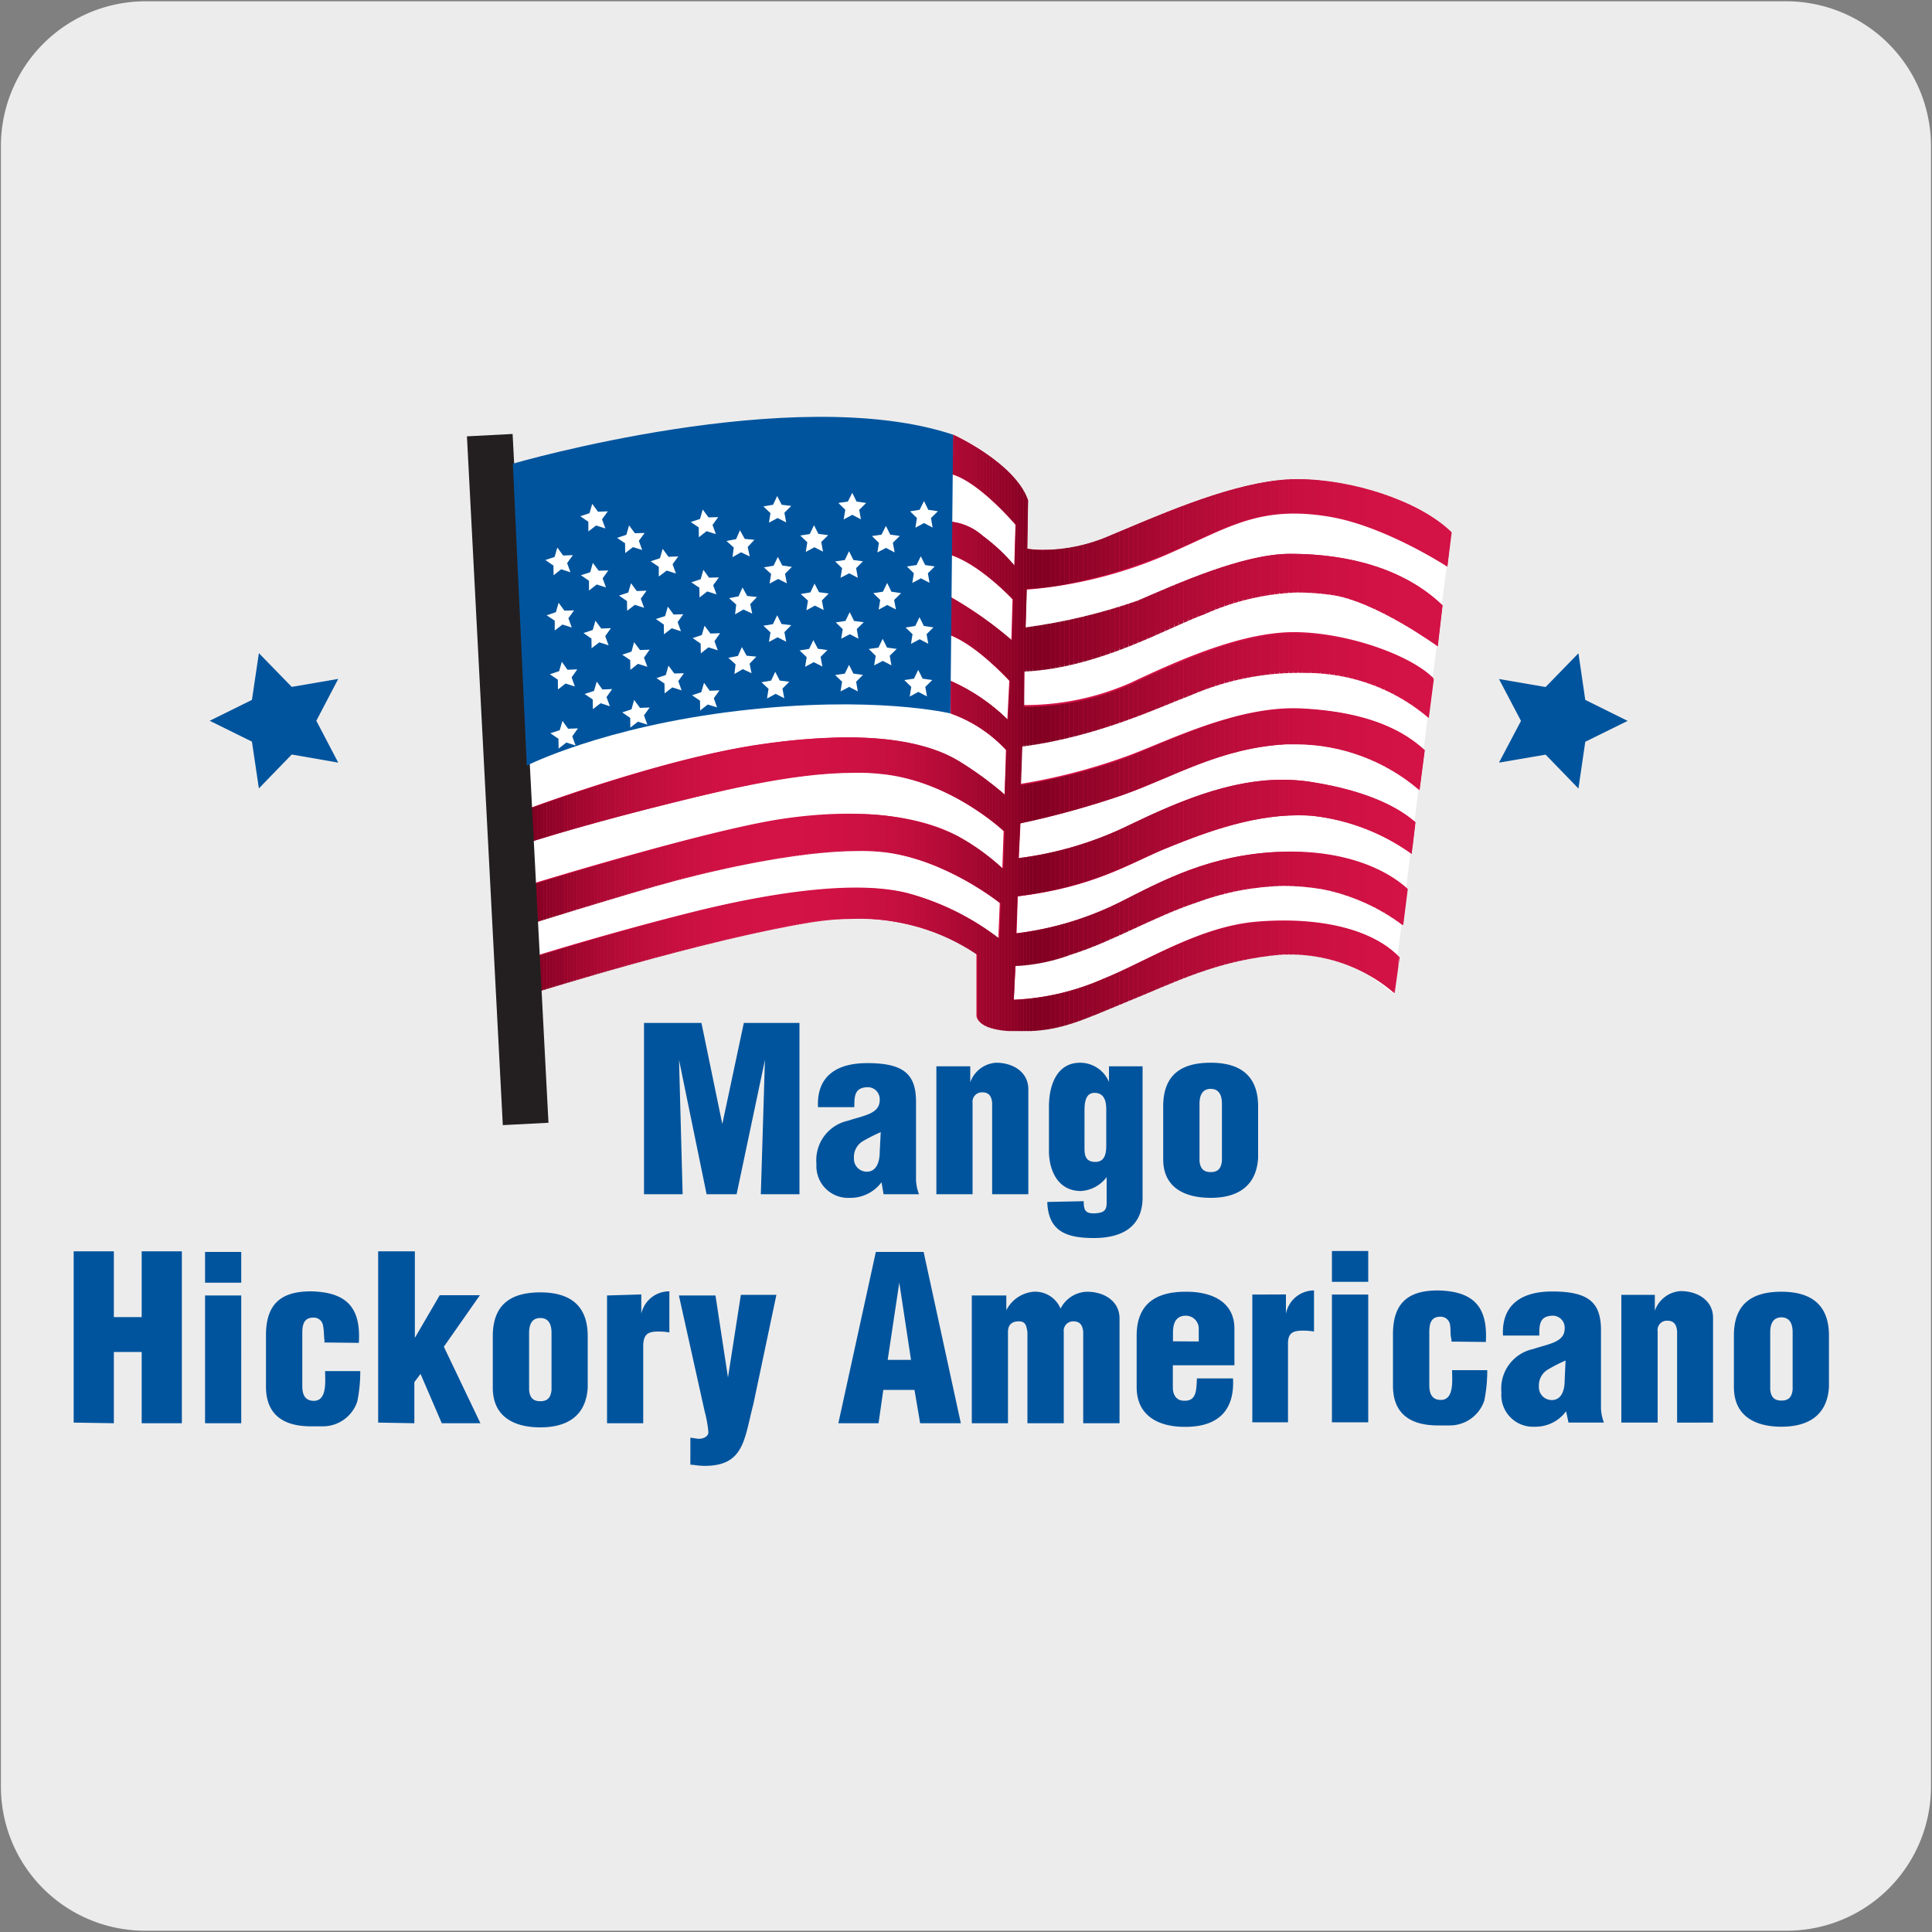 <svg xmlns="http://www.w3.org/2000/svg" xmlns:xlink="http://www.w3.org/1999/xlink" viewBox="0 0 150 150"><rect x="0" y="0" width="150" height="150" fill="#808080" stroke="none"/><defs><style>.cls-1{fill:none;}.cls-2{fill:#edecec;}.cls-3{fill:#00549d;}.cls-4{fill:#fff;}.cls-5{fill:#d31245;}.cls-6{clip-path:url(#clip-path);}.cls-7{clip-path:url(#clip-path-2);}.cls-8{fill:#800021;}.cls-9{fill:#820022;}.cls-10{fill:#840123;}.cls-11{fill:#860124;}.cls-12{fill:#880225;}.cls-13{fill:#8a0226;}.cls-14{fill:#8c0326;}.cls-15{fill:#8e0327;}.cls-16{fill:#900428;}.cls-17{fill:#920429;}.cls-18{fill:#94042a;}.cls-19{fill:#96052b;}.cls-20{fill:#98052b;}.cls-21{fill:#9a062c;}.cls-22{fill:#9b062d;}.cls-23{fill:#9d062e;}.cls-24{fill:#9f072e;}.cls-25{fill:#a1072f;}.cls-26{fill:#a20730;}.cls-27{fill:#a40831;}.cls-28{fill:#a50831;}.cls-29{fill:#a70832;}.cls-30{fill:#a90933;}.cls-31{fill:#aa0933;}.cls-32{fill:#ac0934;}.cls-33{fill:#ad0a35;}.cls-34{fill:#ae0a35;}.cls-35{fill:#b00a36;}.cls-36{fill:#b10b36;}.cls-37{fill:#b20b37;}.cls-38{fill:#b40b37;}.cls-39{fill:#b50c38;}.cls-40{fill:#b60c39;}.cls-41{fill:#b80c39;}.cls-42{fill:#b90c3a;}.cls-43{fill:#ba0d3a;}.cls-44{fill:#bb0d3b;}.cls-45{fill:#bc0d3b;}.cls-46{fill:#bd0d3c;}.cls-47{fill:#be0d3c;}.cls-48{fill:#bf0e3c;}.cls-49{fill:#c00e3d;}.cls-50{fill:#c10e3d;}.cls-51{fill:#c20e3e;}.cls-52{fill:#c30f3e;}.cls-53{fill:#c40f3e;}.cls-54{fill:#c50f3f;}.cls-55{fill:#c60f3f;}.cls-56{fill:#c60f40;}.cls-57{fill:#c70f40;}.cls-58{fill:#c81040;}.cls-59{fill:#c91041;}.cls-60{fill:#ca1041;}.cls-61{fill:#cb1041;}.cls-62{fill:#cb1042;}.cls-63{fill:#cc1042;}.cls-64{fill:#cd1142;}.cls-65{fill:#ce1143;}.cls-66{fill:#cf1143;}.cls-67{fill:#d01144;}.cls-68{fill:#d11144;}.cls-69{fill:#d11244;}.cls-70{fill:#d21244;}.cls-71{fill:#d21245;}.cls-72{fill:#cc1142;}.cls-73{fill:#bd0d3b;}.cls-74{fill:#bb0d3a;}.cls-75{fill:#ba0c3a;}.cls-76{fill:#b70c39;}.cls-77{fill:#b60c38;}.cls-78{fill:#b50b38;}.cls-79{fill:#b30b37;}.cls-80{fill:#af0a36;}.cls-81{fill:#ac0a34;}.cls-82{fill:#ab0934;}.cls-83{fill:#a80932;}.cls-84{fill:#a60832;}.cls-85{fill:#a30830;}.cls-86{fill:#a0072f;}.cls-87{fill:#9e062e;}.cls-88{fill:#9c062d;}.cls-89{fill:#99052c;}.cls-90{fill:#97052b;}.cls-91{fill:#95042a;}.cls-92{fill:#930429;}.cls-93{fill:#910428;}.cls-94{fill:#8f0327;}.cls-95{fill:#8d0327;}.cls-96{fill:#8b0226;}.cls-97{fill:#890225;}.cls-98{fill:#870124;}.cls-99{fill:#830122;}.cls-100{fill:#850123;}.cls-101{fill:#8a0225;}.cls-102{fill:#900328;}.cls-103{fill:#910429;}.cls-104{fill:#96052a;}.cls-105{fill:#9e072e;}.cls-106{fill:#ad0a34;}.cls-107{fill:#af0a35;}.cls-108{fill:#be0e3c;}.cls-109{fill:#c91040;}.cls-110{fill:#231f20;}</style><clipPath id="clip-path"><path class="cls-1" d="M74,35.16l-.07,1.66c2.15.63,4.93,3.92,4.93,3.92l-.09,3.17a14.49,14.49,0,0,0-2.44-2.29,4.6,4.6,0,0,0-2.69-1.14h-.09V43c2.4.63,5.11,3.55,5.11,3.55l-.09,3.16a29.84,29.84,0,0,0-4.89-3.43v3c2.15.75,4.73,3.6,4.73,3.6l-.15,3a14.93,14.93,0,0,0-4.41-3v2.53a10.8,10.8,0,0,1,4.3,2.84L78,61.69a26.6,26.6,0,0,0-3.61-2.64c-1.93-1.15-4.75-1.8-8.57-1.8a48,48,0,0,0-6.72.54c-7.56,1.09-17.88,5-18.07,5v.1l.07,2.51s3.22-1.06,9.15-2.58C55.52,61.51,61.34,60,66.37,60c.67,0,1.34,0,2,.09,5.43.5,9.63,4.47,9.63,4.47l-.1,2.91a17.39,17.39,0,0,0-3.59-2.58,18.28,18.28,0,0,0-8.36-1.67,35.83,35.83,0,0,0-5.16.4c-5.94.89-19.44,5.05-19.44,5.05l.36,2.91s4.81-1.51,9.23-2.78c3.92-1.12,10.81-2.73,15.76-2.73a17,17,0,0,1,1.8.08c4.93.51,9.2,4,9.2,4l-.1,2.73a20.19,20.19,0,0,0-7.2-3.54,16.89,16.89,0,0,0-3.87-.39,56.41,56.41,0,0,0-12.88,1.95c-6.55,1.64-12,3.36-12,3.36l0,2.78s13-4.08,21.35-5.43a20.78,20.78,0,0,1,3.32-.27,16.21,16.21,0,0,1,9.57,2.8v4.8h0c0,.06,0,1,2.65,1.13l.82,0c3,0,4.64-.86,8.09-2.27,3.71-1.5,7.14-3.31,12.19-3.69l.8,0a12.49,12.49,0,0,1,7.84,3l.39-2.78c-1.92-2-5.27-2.81-8.91-2.81-.71,0-1.42,0-2.15.09C93.11,71.94,89,74.67,85.65,76a19.68,19.68,0,0,1-6.87,1.63h-.07L78.84,75H79a14.42,14.42,0,0,0,4.18-.89c3.2-1,6.38-2.93,9.79-4.06a20.7,20.7,0,0,1,6.74-1.27,18.26,18.26,0,0,1,3,.27,15.38,15.38,0,0,1,6.19,2.78l.35-2.79c-1.56-1.44-4.58-2.9-9.1-2.9h-.73c-5.4.19-9.13,2.21-12.25,3.79a24.8,24.8,0,0,1-8.28,2.54L79,69.59c5.94-.76,8.7-2.57,11.48-3.71,2.52-1,6.39-2.58,10.29-2.58.41,0,.81,0,1.21.05a16.29,16.29,0,0,1,7.63,2.94l.29-2.45c-1-.88-3.24-2.38-8.17-3.14a14.37,14.37,0,0,0-2.16-.16c-4.17,0-8.22,1.73-12,3.57a27.26,27.26,0,0,1-8.49,2.52l.13-2.7a68.15,68.15,0,0,0,8-2.22c3.92-1.39,7.54-3.64,12.63-3.92l.8,0a14.76,14.76,0,0,1,9.56,3.56l.4-3.08c-1.51-1.39-4.16-3-9.62-3.24h-.6c-4.83,0-10,2.68-12.92,3.8a45.58,45.58,0,0,1-8.19,2.13l.1-3c5.94-.76,10.87-3.16,13.14-4a21.11,21.11,0,0,1,8.34-1.72c.59,0,1.23,0,1.9.07a14.62,14.62,0,0,1,8.18,3.44l.39-3c-1.77-1.76-6.55-3.43-10.59-3.55h-.35c-4,0-8.61,2.08-12.54,3.92a20.48,20.48,0,0,1-8.13,1.76h-.19l0-2.74c5.82-.26,11.18-3.44,14-4.45A19.27,19.27,0,0,1,100.72,46a19.48,19.48,0,0,1,2.63.19c3.39.45,8.28,4,8.28,4L112,47c-3-2.9-7.39-4-11.81-4h-.06c-3.66,0-8.92,2.39-11.8,3.63a44.07,44.07,0,0,1-8.7,2.08l.09-3c2.4,0,7.22-1.1,11.51-3,3.47-1.53,5.72-2.89,9.26-2.89a16.31,16.31,0,0,1,2.74.24c4.35.73,9.15,3.88,9.15,3.88l.33-2.61c-2.53-2.48-7.79-4.13-11.94-4.13a13.31,13.31,0,0,0-1.58.09c-4.3.5-9.35,2.77-13,4.29A13.48,13.48,0,0,1,81,42.7a7.13,7.13,0,0,1-1.24-.09l.06-3.77c-1-2.91-5.81-5.09-5.81-5.09Z"/></clipPath><clipPath id="clip-path-2"><rect class="cls-1" x="41.06" y="33.75" width="71.64" height="46.3"/></clipPath></defs><title>16653-02 </title><g id="Capa_2" data-name="Capa 2"><path class="cls-2" d="M11.32.1H138.64a11.25,11.25,0,0,1,11.28,11.21v127.4a11.19,11.19,0,0,1-11.2,11.19H11.27A11.19,11.19,0,0,1,.07,138.71h0V11.34A11.24,11.24,0,0,1,11.32.1Z"/></g><g id="Capa_3" data-name="Capa 3"><polygon class="cls-3" points="16.28 55.96 19.56 54.34 20.1 50.71 22.65 53.33 26.26 52.71 24.56 55.96 26.26 59.21 22.65 58.58 20.1 61.21 19.56 57.58 16.28 55.96"/><polygon class="cls-3" points="126.37 55.97 123.08 57.59 122.55 61.22 120 58.59 116.38 59.21 118.09 55.97 116.38 52.72 120 53.34 122.55 50.72 123.08 54.34 126.37 55.97"/><path class="cls-4" d="M73.52,34.88s5.56,3.3,5.87,4.33a17.67,17.67,0,0,1,0,4.12,19.1,19.1,0,0,0,8.25-1c3.81-1.54,11.54-4.33,14-4s11,3.09,11,3.09l-4.5,35.69s-5-4-7.06-4.25S86.2,76.93,83.52,77.75s-5.26,1.34-5.77.42-.52-4.54-.52-4.54-5.36-3.4-9.89-3.5-14.64,2-16.59,2.68-9.07,2.88-9.07,2.88l-1.14-17s9-4.12,18.24-4.64,14.43.62,14.43.62Z"/><path class="cls-5" d="M74,33.75s4.8,2.19,5.81,5.09l-.06,3.77a12.08,12.08,0,0,0,6.38-1c3.66-1.52,8.71-3.79,13-4.3s10.65,1.24,13.52,4L112.37,44s-4.81-3.15-9.15-3.88c-5.28-.88-7.71.76-12,2.66a34.34,34.34,0,0,1-11.51,3l-.09,3a43.91,43.91,0,0,0,8.7-2.08C91.21,45.43,96.51,43,100.18,43c4.42,0,8.78,1.1,11.81,4l-.37,3.12s-4.88-3.54-8.27-4c-4.51-.6-7.07.38-9.86,1.39S85.35,51.75,79.54,52l-.05,2.74A20.37,20.37,0,0,0,87.81,53c4-1.89,8.84-4,12.89-3.92s8.82,1.79,10.59,3.57l-.38,3a14.67,14.67,0,0,0-8.19-3.44,21.09,21.09,0,0,0-10.24,1.65c-2.27.88-7.2,3.28-13.14,4l-.11,3a45.58,45.58,0,0,0,8.2-2.13C90.5,57.63,96,54.77,101,55c5.46.27,8.1,1.85,9.62,3.24l-.4,3.08a14.8,14.8,0,0,0-10.36-3.54c-5.09.28-8.72,2.53-12.63,3.92a68.15,68.15,0,0,1-8,2.22l-.13,2.7a27.26,27.26,0,0,0,8.49-2.52C92,62,96.78,59.94,101.71,60.7s7.15,2.26,8.17,3.14l-.29,2.45A16.29,16.29,0,0,0,102,63.35c-4.29-.38-8.72,1.39-11.49,2.53s-5.55,3-11.49,3.71l-.09,2.87a24.82,24.82,0,0,0,8.29-2.54c3.12-1.58,6.85-3.6,12.25-3.79,4.93-.17,8.18,1.37,9.83,2.89l-.35,2.79A15.29,15.29,0,0,0,102.72,69a18.74,18.74,0,0,0-9.79,1c-3.41,1.14-6.59,3-9.79,4.07a12.69,12.69,0,0,1-4.3.88l-.13,2.66A18.88,18.88,0,0,0,85.65,76c3.32-1.34,7.46-4.06,11.88-4.44s8.76.37,11.06,2.72l-.39,2.78a12.35,12.35,0,0,0-8.64-3c-5.06.38-8.48,2.18-12.19,3.7S82,80.19,78.46,80c-2.7-.13-2.65-1.14-2.65-1.14v-4.8S71,70.26,62.92,71.56C54.59,72.91,41.57,77,41.57,77l0-2.78s5.47-1.72,12-3.36c6.32-1.58,12.7-2.52,16.74-1.56a20.08,20.08,0,0,1,7.2,3.54l.11-2.73s-4.28-3.46-9.2-4-13.14,1.39-17.56,2.65-9.23,2.78-9.23,2.78l-.36-2.91s13.5-4.16,19.44-5.05,10.66-.24,13.52,1.27a17.39,17.39,0,0,1,3.59,2.58l.1-2.9s-4.2-4-9.63-4.48-12.13,1.26-18.07,2.78-9.15,2.57-9.15,2.57l-.07-2.61s10.44-3.92,18.07-5c7.41-1.07,12.36-.48,15.28,1.27A25.12,25.12,0,0,1,78,61.69l.1-3.46a10.8,10.8,0,0,0-4.3-2.84V52.86a14.93,14.93,0,0,1,4.41,3l.15-3s-2.58-2.85-4.73-3.6v-3a29.84,29.84,0,0,1,4.89,3.43l.09-3.16S75.93,43.64,73.53,43V40.48a4.33,4.33,0,0,1,2.78,1.14,14,14,0,0,1,2.44,2.29l.09-3.17s-2.78-3.29-4.93-3.92Z"/><g class="cls-6"><g class="cls-7"><rect class="cls-8" x="41.06" y="33.75" width="0.23" height="46.3"/><rect class="cls-9" x="41.29" y="33.75" width="0.23" height="46.3"/><rect class="cls-10" x="41.52" y="33.75" width="0.23" height="46.3"/><rect class="cls-11" x="41.76" y="33.75" width="0.23" height="46.3"/><rect class="cls-12" x="41.99" y="33.75" width="0.23" height="46.3"/><rect class="cls-13" x="42.22" y="33.75" width="0.23" height="46.3"/><rect class="cls-14" x="42.46" y="33.75" width="0.23" height="46.3"/><rect class="cls-15" x="42.69" y="33.75" width="0.23" height="46.3"/><rect class="cls-16" x="42.92" y="33.75" width="0.23" height="46.3"/><rect class="cls-17" x="43.16" y="33.75" width="0.23" height="46.3"/><rect class="cls-18" x="43.39" y="33.75" width="0.23" height="46.3"/><rect class="cls-19" x="43.62" y="33.75" width="0.23" height="46.3"/><rect class="cls-20" x="43.85" y="33.75" width="0.23" height="46.3"/><rect class="cls-21" x="44.09" y="33.75" width="0.23" height="46.3"/><rect class="cls-22" x="44.32" y="33.75" width="0.23" height="46.3"/><rect class="cls-23" x="44.55" y="33.75" width="0.23" height="46.3"/><rect class="cls-24" x="44.79" y="33.75" width="0.23" height="46.3"/><rect class="cls-25" x="45.02" y="33.75" width="0.23" height="46.3"/><rect class="cls-26" x="45.25" y="33.75" width="0.23" height="46.3"/><rect class="cls-27" x="45.49" y="33.75" width="0.23" height="46.3"/><rect class="cls-28" x="45.72" y="33.75" width="0.23" height="46.3"/><rect class="cls-29" x="45.95" y="33.75" width="0.23" height="46.3"/><rect class="cls-30" x="46.18" y="33.75" width="0.23" height="46.3"/><rect class="cls-31" x="46.42" y="33.75" width="0.23" height="46.3"/><rect class="cls-32" x="46.65" y="33.75" width="0.23" height="46.3"/><rect class="cls-33" x="46.88" y="33.75" width="0.23" height="46.3"/><rect class="cls-34" x="47.12" y="33.75" width="0.23" height="46.3"/><rect class="cls-35" x="47.35" y="33.75" width="0.23" height="46.3"/><rect class="cls-36" x="47.58" y="33.75" width="0.23" height="46.3"/><rect class="cls-37" x="47.82" y="33.75" width="0.23" height="46.3"/><rect class="cls-38" x="48.05" y="33.75" width="0.23" height="46.3"/><rect class="cls-39" x="48.28" y="33.75" width="0.23" height="46.3"/><rect class="cls-40" x="48.51" y="33.75" width="0.23" height="46.3"/><rect class="cls-41" x="48.75" y="33.75" width="0.23" height="46.3"/><rect class="cls-42" x="48.98" y="33.75" width="0.23" height="46.3"/><rect class="cls-43" x="49.21" y="33.75" width="0.23" height="46.3"/><rect class="cls-44" x="49.45" y="33.75" width="0.23" height="46.3"/><rect class="cls-45" x="49.68" y="33.75" width="0.23" height="46.3"/><rect class="cls-46" x="49.91" y="33.75" width="0.23" height="46.3"/><rect class="cls-47" x="50.15" y="33.75" width="0.23" height="46.3"/><rect class="cls-48" x="50.38" y="33.75" width="0.23" height="46.3"/><rect class="cls-49" x="50.61" y="33.75" width="0.23" height="46.3"/><rect class="cls-50" x="50.85" y="33.75" width="0.23" height="46.3"/><rect class="cls-51" x="51.08" y="33.75" width="0.23" height="46.3"/><rect class="cls-52" x="51.31" y="33.75" width="0.23" height="46.3"/><rect class="cls-53" x="51.54" y="33.75" width="0.23" height="46.3"/><rect class="cls-54" x="51.78" y="33.75" width="0.23" height="46.3"/><rect class="cls-55" x="52.01" y="33.75" width="0.23" height="46.3"/><rect class="cls-56" x="52.24" y="33.75" width="0.23" height="46.3"/><rect class="cls-57" x="52.48" y="33.75" width="0.23" height="46.3"/><rect class="cls-58" x="52.71" y="33.75" width="0.23" height="46.3"/><rect class="cls-59" x="52.94" y="33.75" width="0.23" height="46.3"/><rect class="cls-59" x="53.18" y="33.75" width="0.23" height="46.3"/><rect class="cls-60" x="53.41" y="33.75" width="0.23" height="46.3"/><rect class="cls-61" x="53.64" y="33.75" width="0.23" height="46.3"/><rect class="cls-62" x="53.87" y="33.75" width="0.23" height="46.3"/><rect class="cls-63" x="54.11" y="33.75" width="0.23" height="46.3"/><rect class="cls-64" x="54.34" y="33.75" width="0.23" height="46.3"/><rect class="cls-64" x="54.57" y="33.75" width="0.23" height="46.3"/><rect class="cls-65" x="54.81" y="33.75" width="0.23" height="46.3"/><rect class="cls-65" x="55.04" y="33.75" width="0.23" height="46.3"/><rect class="cls-66" x="55.27" y="33.75" width="0.23" height="46.3"/><rect class="cls-66" x="55.51" y="33.75" width="0.23" height="46.3"/><rect class="cls-66" x="55.74" y="33.75" width="0.23" height="46.3"/><rect class="cls-67" x="55.97" y="33.75" width="0.23" height="46.3"/><rect class="cls-67" x="56.2" y="33.75" width="0.23" height="46.3"/><rect class="cls-68" x="56.44" y="33.75" width="0.23" height="46.3"/><rect class="cls-69" x="56.67" y="33.75" width="0.23" height="46.3"/><rect class="cls-69" x="56.9" y="33.75" width="0.23" height="46.3"/><rect class="cls-69" x="57.14" y="33.75" width="0.23" height="46.3"/><rect class="cls-70" x="57.37" y="33.75" width="0.23" height="46.3"/><rect class="cls-71" x="57.6" y="33.75" width="0.23" height="46.3"/><rect class="cls-71" x="57.84" y="33.75" width="0.23" height="46.3"/><rect class="cls-71" x="58.07" y="33.75" width="0.23" height="46.3"/><rect class="cls-71" x="58.3" y="33.75" width="0.23" height="46.3"/><rect class="cls-5" x="58.53" y="33.75" width="0.23" height="46.3"/><rect class="cls-5" x="58.77" y="33.75" width="0.23" height="46.3"/><rect class="cls-5" x="59" y="33.75" width="0.23" height="46.3"/><rect class="cls-5" x="59.23" y="33.75" width="0.23" height="46.3"/><rect class="cls-5" x="59.47" y="33.75" width="0.23" height="46.3"/><rect class="cls-5" x="59.7" y="33.75" width="0.23" height="46.3"/><rect class="cls-5" x="59.93" y="33.75" width="0.23" height="46.3"/><rect class="cls-5" x="60.17" y="33.75" width="0.23" height="46.3"/><rect class="cls-5" x="60.4" y="33.75" width="0.24" height="46.3"/><rect class="cls-5" x="60.64" y="33.75" width="0.24" height="46.3"/><rect class="cls-5" x="60.87" y="33.75" width="0.24" height="46.3"/><rect class="cls-5" x="61.11" y="33.75" width="0.24" height="46.3"/><rect class="cls-5" x="61.35" y="33.75" width="0.24" height="46.3"/><rect class="cls-5" x="61.59" y="33.75" width="0.24" height="46.3"/><rect class="cls-5" x="61.83" y="33.75" width="0.24" height="46.3"/><rect class="cls-5" x="62.07" y="33.75" width="0.24" height="46.3"/><rect class="cls-5" x="62.3" y="33.75" width="0.24" height="46.3"/><rect class="cls-71" x="62.54" y="33.75" width="0.24" height="46.3"/><rect class="cls-71" x="62.78" y="33.75" width="0.24" height="46.3"/><rect class="cls-71" x="63.02" y="33.75" width="0.24" height="46.3"/><rect class="cls-70" x="63.26" y="33.75" width="0.24" height="46.3"/><rect class="cls-70" x="63.5" y="33.75" width="0.24" height="46.3"/><rect class="cls-69" x="63.73" y="33.75" width="0.24" height="46.3"/><rect class="cls-69" x="63.97" y="33.75" width="0.24" height="46.3"/><rect class="cls-69" x="64.21" y="33.75" width="0.24" height="46.3"/><rect class="cls-67" x="64.45" y="33.75" width="0.24" height="46.3"/><rect class="cls-67" x="64.69" y="33.75" width="0.24" height="46.3"/><rect class="cls-67" x="64.93" y="33.75" width="0.24" height="46.3"/><rect class="cls-66" x="65.16" y="33.75" width="0.24" height="46.3"/><rect class="cls-66" x="65.4" y="33.75" width="0.24" height="46.3"/><rect class="cls-65" x="65.64" y="33.75" width="0.24" height="46.3"/><rect class="cls-65" x="65.88" y="33.75" width="0.24" height="46.3"/><rect class="cls-65" x="66.12" y="33.75" width="0.24" height="46.3"/><rect class="cls-64" x="66.36" y="33.75" width="0.24" height="46.3"/><rect class="cls-72" x="66.59" y="33.75" width="0.24" height="46.3"/><rect class="cls-63" x="66.83" y="33.75" width="0.24" height="46.3"/><rect class="cls-62" x="67.07" y="33.75" width="0.24" height="46.3"/><rect class="cls-61" x="67.31" y="33.75" width="0.24" height="46.3"/><rect class="cls-60" x="67.55" y="33.75" width="0.24" height="46.3"/><rect class="cls-59" x="67.79" y="33.75" width="0.24" height="46.3"/><rect class="cls-59" x="68.02" y="33.75" width="0.24" height="46.3"/><rect class="cls-58" x="68.26" y="33.75" width="0.24" height="46.3"/><rect class="cls-57" x="68.5" y="33.75" width="0.24" height="46.3"/><rect class="cls-56" x="68.74" y="33.75" width="0.24" height="46.3"/><rect class="cls-55" x="68.98" y="33.75" width="0.24" height="46.3"/><rect class="cls-54" x="69.22" y="33.75" width="0.24" height="46.3"/><rect class="cls-53" x="69.45" y="33.75" width="0.24" height="46.3"/><rect class="cls-52" x="69.69" y="33.75" width="0.24" height="46.3"/><rect class="cls-51" x="69.93" y="33.75" width="0.24" height="46.3"/><rect class="cls-50" x="70.17" y="33.75" width="0.24" height="46.3"/><rect class="cls-49" x="70.41" y="33.75" width="0.24" height="46.3"/><rect class="cls-48" x="70.64" y="33.75" width="0.24" height="46.3"/><rect class="cls-47" x="70.88" y="33.75" width="0.24" height="46.3"/><rect class="cls-73" x="71.12" y="33.75" width="0.24" height="46.3"/><rect class="cls-45" x="71.36" y="33.75" width="0.24" height="46.3"/><rect class="cls-74" x="71.6" y="33.75" width="0.24" height="46.3"/><rect class="cls-75" x="71.84" y="33.75" width="0.24" height="46.3"/><rect class="cls-41" x="72.07" y="33.75" width="0.24" height="46.3"/><rect class="cls-76" x="72.31" y="33.75" width="0.24" height="46.3"/><rect class="cls-77" x="72.55" y="33.75" width="0.24" height="46.3"/><rect class="cls-78" x="72.79" y="33.75" width="0.24" height="46.3"/><rect class="cls-79" x="73.03" y="33.75" width="0.24" height="46.3"/><rect class="cls-37" x="73.27" y="33.75" width="0.24" height="46.3"/><rect class="cls-36" x="73.5" y="33.75" width="0.24" height="46.3"/><rect class="cls-80" x="73.74" y="33.75" width="0.24" height="46.3"/><rect class="cls-34" x="73.98" y="33.75" width="0.24" height="46.3"/><rect class="cls-81" x="74.22" y="33.75" width="0.24" height="46.3"/><rect class="cls-82" x="74.46" y="33.75" width="0.24" height="46.3"/><rect class="cls-30" x="74.7" y="33.75" width="0.24" height="46.3"/><rect class="cls-83" x="74.93" y="33.75" width="0.24" height="46.3"/><rect class="cls-84" x="75.17" y="33.75" width="0.24" height="46.3"/><rect class="cls-28" x="75.41" y="33.75" width="0.24" height="46.3"/><rect class="cls-85" x="75.65" y="33.75" width="0.24" height="46.3"/><rect class="cls-25" x="75.89" y="33.75" width="0.24" height="46.3"/><rect class="cls-86" x="76.13" y="33.75" width="0.24" height="46.3"/><rect class="cls-87" x="76.36" y="33.75" width="0.24" height="46.3"/><rect class="cls-88" x="76.6" y="33.75" width="0.24" height="46.3"/><rect class="cls-21" x="76.84" y="33.75" width="0.24" height="46.3"/><rect class="cls-89" x="77.08" y="33.75" width="0.24" height="46.3"/><rect class="cls-90" x="77.32" y="33.75" width="0.24" height="46.3"/><rect class="cls-91" x="77.56" y="33.75" width="0.24" height="46.3"/><rect class="cls-92" x="77.79" y="33.75" width="0.24" height="46.3"/><rect class="cls-93" x="78.03" y="33.75" width="0.24" height="46.3"/><rect class="cls-94" x="78.27" y="33.75" width="0.24" height="46.3"/><rect class="cls-95" x="78.51" y="33.75" width="0.24" height="46.3"/><rect class="cls-96" x="78.75" y="33.75" width="0.24" height="46.3"/><rect class="cls-97" x="78.99" y="33.75" width="0.24" height="46.3"/><rect class="cls-98" x="79.22" y="33.75" width="0.24" height="46.3"/><rect class="cls-10" x="79.46" y="33.75" width="0.24" height="46.3"/><rect class="cls-9" x="79.7" y="33.75" width="0.24" height="46.3"/><rect class="cls-8" x="79.94" y="33.75" width="0.24" height="46.3"/><rect class="cls-8" x="80.18" y="33.75" width="0.35" height="46.3"/><rect class="cls-9" x="80.53" y="33.75" width="0.35" height="46.3"/><rect class="cls-99" x="80.89" y="33.75" width="0.35" height="46.3"/><rect class="cls-100" x="81.24" y="33.75" width="0.35" height="46.3"/><rect class="cls-11" x="81.6" y="33.75" width="0.35" height="46.3"/><rect class="cls-12" x="81.95" y="33.75" width="0.35" height="46.3"/><rect class="cls-101" x="82.31" y="33.75" width="0.35" height="46.3"/><rect class="cls-96" x="82.66" y="33.75" width="0.35" height="46.3"/><rect class="cls-95" x="83.02" y="33.75" width="0.35" height="46.3"/><rect class="cls-15" x="83.37" y="33.75" width="0.35" height="46.3"/><rect class="cls-102" x="83.72" y="33.75" width="0.35" height="46.3"/><rect class="cls-103" x="84.08" y="33.75" width="0.35" height="46.3"/><rect class="cls-92" x="84.43" y="33.75" width="0.35" height="46.3"/><rect class="cls-18" x="84.79" y="33.75" width="0.35" height="46.3"/><rect class="cls-104" x="85.14" y="33.75" width="0.35" height="46.3"/><rect class="cls-90" x="85.5" y="33.75" width="0.35" height="46.3"/><rect class="cls-89" x="85.85" y="33.75" width="0.35" height="46.3"/><rect class="cls-21" x="86.21" y="33.75" width="0.35" height="46.3"/><rect class="cls-88" x="86.56" y="33.75" width="0.35" height="46.3"/><rect class="cls-23" x="86.92" y="33.75" width="0.35" height="46.3"/><rect class="cls-105" x="87.27" y="33.75" width="0.35" height="46.3"/><rect class="cls-86" x="87.63" y="33.75" width="0.35" height="46.3"/><rect class="cls-25" x="87.98" y="33.75" width="0.35" height="46.3"/><rect class="cls-26" x="88.34" y="33.75" width="0.35" height="46.3"/><rect class="cls-27" x="88.69" y="33.75" width="0.35" height="46.3"/><rect class="cls-28" x="89.05" y="33.75" width="0.35" height="46.3"/><rect class="cls-84" x="89.4" y="33.75" width="0.35" height="46.3"/><rect class="cls-83" x="89.76" y="33.75" width="0.35" height="46.3"/><rect class="cls-30" x="90.11" y="33.75" width="0.35" height="46.3"/><rect class="cls-31" x="90.47" y="33.75" width="0.35" height="46.3"/><rect class="cls-82" x="90.82" y="33.75" width="0.35" height="46.3"/><rect class="cls-106" x="91.18" y="33.75" width="0.35" height="46.3"/><rect class="cls-34" x="91.53" y="33.75" width="0.35" height="46.3"/><rect class="cls-107" x="91.89" y="33.75" width="0.35" height="46.3"/><rect class="cls-35" x="92.24" y="33.75" width="0.35" height="46.3"/><rect class="cls-36" x="92.59" y="33.75" width="0.35" height="46.3"/><rect class="cls-79" x="92.95" y="33.75" width="0.35" height="46.3"/><rect class="cls-38" x="93.3" y="33.75" width="0.35" height="46.3"/><rect class="cls-78" x="93.66" y="33.75" width="0.35" height="46.3"/><rect class="cls-77" x="94.01" y="33.75" width="0.35" height="46.3"/><rect class="cls-76" x="94.37" y="33.75" width="0.35" height="46.3"/><rect class="cls-41" x="94.72" y="33.75" width="0.35" height="46.3"/><rect class="cls-42" x="95.08" y="33.75" width="0.35" height="46.3"/><rect class="cls-43" x="95.43" y="33.75" width="0.35" height="46.3"/><rect class="cls-44" x="95.79" y="33.75" width="0.35" height="46.3"/><rect class="cls-45" x="96.14" y="33.75" width="0.35" height="46.3"/><rect class="cls-46" x="96.5" y="33.75" width="0.35" height="46.3"/><rect class="cls-108" x="96.85" y="33.75" width="0.35" height="46.3"/><rect class="cls-48" x="97.21" y="33.75" width="0.35" height="46.3"/><rect class="cls-49" x="97.56" y="33.75" width="0.35" height="46.3"/><rect class="cls-50" x="97.92" y="33.75" width="0.35" height="46.3"/><rect class="cls-51" x="98.27" y="33.75" width="0.35" height="46.3"/><rect class="cls-52" x="98.63" y="33.75" width="0.35" height="46.3"/><rect class="cls-53" x="98.98" y="33.75" width="0.35" height="46.3"/><rect class="cls-54" x="99.34" y="33.75" width="0.35" height="46.3"/><rect class="cls-54" x="99.69" y="33.75" width="0.35" height="46.3"/><rect class="cls-55" x="100.05" y="33.75" width="0.35" height="46.3"/><rect class="cls-57" x="100.4" y="33.75" width="0.35" height="46.3"/><rect class="cls-58" x="100.76" y="33.75" width="0.35" height="46.3"/><rect class="cls-109" x="101.11" y="33.75" width="0.35" height="46.3"/><rect class="cls-59" x="101.46" y="33.75" width="0.35" height="46.3"/><rect class="cls-60" x="101.82" y="33.75" width="0.35" height="46.3"/><rect class="cls-61" x="102.17" y="33.75" width="0.35" height="46.3"/><rect class="cls-62" x="102.53" y="33.75" width="0.35" height="46.3"/><rect class="cls-63" x="102.88" y="33.75" width="0.35" height="46.3"/><rect class="cls-64" x="103.24" y="33.75" width="0.35" height="46.3"/><rect class="cls-64" x="103.59" y="33.75" width="0.35" height="46.3"/><rect class="cls-65" x="103.95" y="33.75" width="0.35" height="46.3"/><rect class="cls-65" x="104.3" y="33.75" width="0.35" height="46.3"/><rect class="cls-66" x="104.66" y="33.75" width="0.35" height="46.3"/><rect class="cls-66" x="105.01" y="33.75" width="0.35" height="46.3"/><rect class="cls-67" x="105.37" y="33.75" width="0.35" height="46.3"/><rect class="cls-67" x="105.72" y="33.75" width="0.35" height="46.3"/><rect class="cls-69" x="106.08" y="33.75" width="0.35" height="46.3"/><rect class="cls-69" x="106.43" y="33.75" width="0.35" height="46.3"/><rect class="cls-69" x="106.79" y="33.75" width="0.35" height="46.3"/><rect class="cls-70" x="107.14" y="33.75" width="0.35" height="46.3"/><rect class="cls-71" x="107.5" y="33.75" width="0.35" height="46.3"/><rect class="cls-71" x="107.85" y="33.75" width="0.35" height="46.3"/><rect class="cls-5" x="108.21" y="33.75" width="0.35" height="46.3"/><rect class="cls-5" x="108.56" y="33.75" width="0.35" height="46.3"/><rect class="cls-5" x="108.92" y="33.75" width="0.35" height="46.3"/><rect class="cls-5" x="109.27" y="33.75" width="0.35" height="46.3"/><rect class="cls-5" x="109.63" y="33.75" width="3.08" height="46.3"/></g></g><rect class="cls-110" x="37.64" y="33.75" width="3.55" height="53.55" transform="translate(-3.09 2.13) rotate(-2.98)"/><path class="cls-3" d="M39.82,36S61.67,29.63,74,33.75l-.21,21.64s-6-1.44-16.49-.2-16.4,4.25-16.4,4.25Z"/><polygon class="cls-4" points="43.27 42.51 43.72 43.13 44.48 43.1 44.03 43.72 44.29 44.43 43.57 44.2 42.98 44.66 42.97 43.91 42.34 43.48 43.06 43.24 43.27 42.51"/><polygon class="cls-4" points="43.37 46.8 43.82 47.41 44.57 47.39 44.13 48 44.39 48.72 43.67 48.49 43.07 48.95 43.07 48.19 42.44 47.77 43.16 47.53 43.37 46.8"/><polygon class="cls-4" points="43.62 51.38 44.06 52 44.82 51.97 44.38 52.59 44.63 53.3 43.91 53.07 43.32 53.53 43.31 52.77 42.69 52.35 43.41 52.11 43.62 51.38"/><polygon class="cls-4" points="43.67 55.97 44.11 56.58 44.87 56.55 44.43 57.17 44.69 57.88 43.97 57.65 43.37 58.12 43.36 57.36 42.73 56.93 43.46 56.69 43.67 55.97"/><polygon class="cls-4" points="45.98 39.12 46.43 39.73 47.19 39.7 46.74 40.32 47 41.03 46.28 40.8 45.68 41.26 45.68 40.51 45.05 40.08 45.77 39.84 45.98 39.12"/><polygon class="cls-4" points="57.45 41.17 57.82 41.84 58.57 41.91 58.05 42.47 58.21 43.2 57.53 42.88 56.87 43.26 56.97 42.51 56.4 42 57.15 41.86 57.45 41.17"/><polygon class="cls-4" points="57.65 45.61 58.01 46.27 58.77 46.35 58.25 46.9 58.4 47.64 57.72 47.32 57.07 47.7 57.16 46.94 56.6 46.44 57.34 46.3 57.65 45.61"/><polygon class="cls-4" points="57.6 50.24 57.97 50.91 58.72 50.98 58.2 51.53 58.35 52.27 57.67 51.95 57.02 52.33 57.11 51.58 56.55 51.07 57.29 50.93 57.6 50.24"/><polygon class="cls-4" points="51.45 42.61 51.9 43.23 52.66 43.2 52.22 43.81 52.48 44.53 51.76 44.3 51.15 44.76 51.15 44.01 50.52 43.58 51.24 43.34 51.45 42.61"/><polygon class="cls-4" points="51.85 47.1 52.3 47.71 53.05 47.69 52.61 48.3 52.87 49.01 52.15 48.78 51.55 49.25 51.54 48.49 50.92 48.06 51.64 47.83 51.85 47.1"/><polygon class="cls-4" points="51.9 51.68 52.35 52.29 53.1 52.27 52.66 52.88 52.92 53.6 52.2 53.37 51.6 53.83 51.59 53.07 50.97 52.65 51.69 52.41 51.9 51.68"/><polygon class="cls-4" points="46.03 43.7 46.48 44.31 47.23 44.29 46.79 44.9 47.05 45.61 46.33 45.38 45.73 45.85 45.73 45.09 45.1 44.66 45.82 44.43 46.03 43.7"/><polygon class="cls-4" points="46.23 48.19 46.68 48.8 47.43 48.77 46.99 49.39 47.25 50.1 46.53 49.87 45.93 50.33 45.92 49.58 45.3 49.15 46.02 48.91 46.23 48.19"/><polygon class="cls-4" points="46.33 52.92 46.77 53.53 47.53 53.5 47.09 54.12 47.35 54.83 46.63 54.6 46.03 55.06 46.02 54.31 45.39 53.88 46.12 53.64 46.33 52.92"/><polygon class="cls-4" points="48.84 40.79 49.29 41.4 50.05 41.38 49.6 41.99 49.86 42.7 49.14 42.48 48.54 42.94 48.53 42.18 47.91 41.76 48.63 41.52 48.84 40.79"/><polygon class="cls-4" points="48.99 45.28 49.44 45.89 50.2 45.86 49.75 46.48 50.01 47.19 49.29 46.96 48.69 47.42 48.68 46.67 48.06 46.24 48.78 46 48.99 45.28"/><polygon class="cls-4" points="49.23 49.86 49.69 50.47 50.44 50.44 50 51.06 50.26 51.77 49.53 51.54 48.94 52.01 48.93 51.25 48.31 50.83 49.03 50.59 49.23 49.86"/><polygon class="cls-4" points="49.23 54.34 49.69 54.96 50.44 54.93 50 55.54 50.26 56.26 49.53 56.03 48.94 56.49 48.93 55.74 48.31 55.31 49.03 55.07 49.23 54.34"/><polygon class="cls-4" points="54.56 39.56 55.01 40.17 55.76 40.15 55.32 40.76 55.58 41.47 54.86 41.24 54.26 41.71 54.25 40.95 53.63 40.53 54.35 40.29 54.56 39.56"/><polygon class="cls-4" points="54.61 44.24 55.05 44.85 55.81 44.83 55.37 45.44 55.63 46.15 54.91 45.92 54.31 46.39 54.3 45.63 53.67 45.21 54.4 44.97 54.61 44.24"/><polygon class="cls-4" points="54.7 48.58 55.16 49.19 55.91 49.16 55.47 49.78 55.73 50.49 55 50.26 54.41 50.73 54.4 49.97 53.78 49.54 54.49 49.3 54.7 48.58"/><polygon class="cls-4" points="54.66 53.01 55.1 53.63 55.86 53.6 55.42 54.21 55.67 54.92 54.95 54.7 54.36 55.16 54.35 54.4 53.73 53.98 54.45 53.74 54.66 53.01"/><polygon class="cls-4" points="63.2 40.78 63.54 41.45 64.3 41.55 63.76 42.08 63.9 42.83 63.23 42.49 62.56 42.85 62.68 42.1 62.13 41.58 62.87 41.46 63.2 40.78"/><polygon class="cls-4" points="63.24 45.31 63.59 45.98 64.34 46.08 63.81 46.62 63.95 47.36 63.27 47.02 62.61 47.38 62.73 46.63 62.17 46.12 62.92 45.99 63.24 45.31"/><polygon class="cls-4" points="63.15 49.7 63.5 50.37 64.24 50.47 63.71 51 63.85 51.75 63.18 51.41 62.51 51.77 62.63 51.02 62.08 50.5 62.82 50.38 63.15 49.7"/><polygon class="cls-4" points="60.34 47.77 60.68 48.45 61.43 48.54 60.9 49.08 61.04 49.82 60.37 49.48 59.7 49.84 59.82 49.1 59.27 48.58 60.01 48.46 60.34 47.77"/><polygon class="cls-4" points="60.19 52.16 60.54 52.84 61.28 52.93 60.75 53.46 60.89 54.21 60.22 53.87 59.55 54.23 59.67 53.48 59.12 52.97 59.87 52.84 60.19 52.16"/><polygon class="cls-4" points="60.34 38.51 60.69 39.19 61.43 39.28 60.9 39.81 61.04 40.56 60.37 40.22 59.7 40.58 59.82 39.84 59.27 39.32 60.02 39.19 60.34 38.51"/><polygon class="cls-4" points="60.39 43.24 60.74 43.91 61.48 44.01 60.95 44.55 61.09 45.29 60.42 44.95 59.75 45.31 59.87 44.56 59.31 44.05 60.06 43.92 60.39 43.24"/><polygon class="cls-4" points="68.78 40.83 69.12 41.51 69.86 41.61 69.32 42.14 69.46 42.89 68.79 42.54 68.12 42.89 68.24 42.15 67.7 41.62 68.44 41.51 68.78 40.83"/><polygon class="cls-4" points="68.88 45.26 69.21 45.94 69.96 46.05 69.42 46.58 69.56 47.32 68.88 46.97 68.22 47.33 68.34 46.58 67.8 46.05 68.55 45.94 68.88 45.26"/><polygon class="cls-4" points="68.53 49.6 68.87 50.28 69.62 50.38 69.08 50.91 69.21 51.66 68.54 51.31 67.87 51.66 67.99 50.92 67.45 50.39 68.2 50.28 68.53 49.6"/><polygon class="cls-4" points="66.17 38.26 66.5 38.94 67.25 39.05 66.71 39.58 66.84 40.32 66.17 39.97 65.5 40.33 65.63 39.58 65.09 39.05 65.83 38.94 66.17 38.26"/><polygon class="cls-4" points="65.92 42.8 66.26 43.48 67 43.58 66.47 44.11 66.6 44.86 65.93 44.51 65.26 44.86 65.38 44.11 64.84 43.59 65.59 43.48 65.92 42.8"/><polygon class="cls-4" points="65.97 47.53 66.31 48.21 67.06 48.31 66.52 48.84 66.65 49.59 65.98 49.24 65.31 49.59 65.43 48.85 64.89 48.32 65.64 48.21 65.97 47.53"/><polygon class="cls-4" points="65.92 51.62 66.26 52.3 67 52.4 66.47 52.93 66.6 53.68 65.93 53.33 65.26 53.68 65.38 52.93 64.84 52.41 65.59 52.3 65.92 51.62"/><polygon class="cls-4" points="71.74 38.9 72.07 39.58 72.82 39.69 72.28 40.22 72.41 40.96 71.74 40.61 71.07 40.97 71.19 40.22 70.66 39.7 71.4 39.58 71.74 38.9"/><polygon class="cls-4" points="71.49 43.19 71.83 43.87 72.57 43.98 72.04 44.51 72.17 45.25 71.5 44.9 70.83 45.26 70.95 44.51 70.41 43.98 71.16 43.87 71.49 43.19"/><polygon class="cls-4" points="71.39 47.92 71.73 48.6 72.47 48.71 71.94 49.24 72.07 49.98 71.4 49.63 70.73 49.99 70.85 49.24 70.31 48.72 71.06 48.6 71.39 47.92"/><polygon class="cls-4" points="71.29 52.01 71.63 52.69 72.38 52.8 71.84 53.33 71.97 54.07 71.3 53.72 70.63 54.08 70.75 53.33 70.21 52.8 70.96 52.69 71.29 52.01"/><path class="cls-3" d="M93.13,85.7c0-.64.21-1.16.87-1.16s.87.52.87,1.16v4.43c-.06.57-.29.87-.87.87s-.82-.3-.87-.87ZM90.31,90C90.31,92.22,92,93,94,93s3.54-.83,3.68-3.09v-4c0-2.23-1.2-3.4-3.68-3.4-2.19,0-3.69.85-3.69,3.4Zm-9,3.32c.08,2.29,1.49,2.8,3.62,2.8s3.78-.83,3.78-3.15V82.79H86.1V84h0a2.43,2.43,0,0,0-2.24-1.49c-1.86,0-2.42,1.84-2.42,3.4v3.44c0,1.53.7,3.12,2.48,3.12a2.69,2.69,0,0,0,2-1.08h0v2c0,.63-.27.76-.85.81-.82.05-.93-.25-.93-.94Zm2.89-7c0-.51,0-1.47.77-1.47s.92.64.92,1.31v2.75c0,.61-.09,1.3-.85,1.3s-.84-.52-.84-1.07ZM72.7,82.79v9.93h2.81V85.63a.73.73,0,0,1,.77-.82c.53,0,.71.35.75.82v7.09h2.81V84.58c0-1.35-1.18-2.07-2.51-2.07a2.28,2.28,0,0,0-2,1.52h0V82.79Zm-4.1,9.93h2.75a3.54,3.54,0,0,1-.23-1.1V85.54c0-2.18-1-3-3.8-3-2.27,0-3.93.94-3.81,3.42h2.82c0-.84,0-1.55,1.08-1.55a.93.93,0,0,1,.89,1c0,1.07-1.22,1.19-2.45,1.6a3.13,3.13,0,0,0-2.46,3.37A2.46,2.46,0,0,0,66,93a3,3,0,0,0,2.44-1.21Zm-.3-3.26c0,.64-.2,1.51-1,1.51a1,1,0,0,1-1-1.07,1.43,1.43,0,0,1,.66-1.28,13.12,13.12,0,0,1,1.42-.72ZM53,92.72l-.28-10.43h0l2.14,10.43h2.33l2.2-10.43h0l-.32,10.43h3V79.42H57.75l-1.67,7.85h0l-1.62-7.85H50v13.3Z"/><path class="cls-3" d="M137.44,103.43c0-.64.22-1.15.87-1.15s.87.51.87,1.15v4.44c-.05.56-.28.87-.87.87s-.82-.31-.87-.87Zm-2.82,4.26c0,2.27,1.67,3.08,3.69,3.08s3.55-.83,3.69-3.08v-4c0-2.23-1.21-3.4-3.69-3.4-2.18,0-3.69.85-3.69,3.4Zm-8.74-7.16v9.92h2.82v-7.09a.72.72,0,0,1,.76-.82c.54,0,.71.36.75.82v7.09H133v-8.14c0-1.34-1.19-2.07-2.52-2.07a2.27,2.27,0,0,0-2,1.53h0v-1.24Zm-4.1,9.92h2.75a3.43,3.43,0,0,1-.23-1.09v-6.09c0-2.18-1-3-3.79-3-2.27,0-3.94.94-3.82,3.42h2.82c0-.83,0-1.54,1.09-1.54a.93.93,0,0,1,.88,1c0,1.06-1.22,1.18-2.45,1.59a3.13,3.13,0,0,0-2.46,3.37,2.46,2.46,0,0,0,2.59,2.66,2.94,2.94,0,0,0,2.43-1.2Zm-.3-3.26c0,.64-.19,1.51-1,1.51a1,1,0,0,1-1-1.06,1.43,1.43,0,0,1,.65-1.28,12.16,12.16,0,0,1,1.42-.73Zm-6.12-3c.16-2.73-.94-3.94-3.72-4-2.18,0-3.49.85-3.49,3.4v4c0,2.27,1.47,3.08,3.49,3.08.42,0,.68,0,.94,0a2.82,2.82,0,0,0,2.66-1.93,11.45,11.45,0,0,0,.23-2.36h-2.73c0,.74.18,2.31-.87,2.31-.73,0-.9-.54-.9-1.16v-4.1c0-.64.12-1.2.85-1.2a.73.73,0,0,1,.76.62c.07.37,0,.76.11,1.13l0,.18Zm-9.13-7.06h-2.82v2.39h2.82Zm0,3.38h-2.82v9.92h2.82Zm-9,0v9.92H100v-6.12c0-.81.37-1,1.16-1a5,5,0,0,1,.86.07v-3.19A2.22,2.22,0,0,0,99.84,102h0v-1.5ZM95.84,106v-2.84c0-2.14-1.83-2.89-3.8-2.87-2.18,0-3.79.85-3.79,3.41v4c0,2.27,1.77,3.1,3.79,3.08,2.45,0,3.83-1.2,3.69-3.76h-2.8c-.05.84,0,1.78-1,1.73-.63,0-.87-.5-.87-1V106Zm-4.77-1.86v-.66c0-.69.19-1.33,1-1.33a1,1,0,0,1,1,1v1Zm-15.62-3.56v9.92h2.81v-7.09c0-.53.27-.82.84-.82s.58.39.67.82v7.09h2.82v-7.09a.73.73,0,0,1,.76-.82c.54,0,.71.36.75.82v7.09h2.82v-8.14c0-1.34-1.19-2.07-2.52-2.07a2.38,2.38,0,0,0-2.06,1.31h0a2.13,2.13,0,0,0-2.1-1.31,2.63,2.63,0,0,0-2.11,1.44h0v-1.15Zm-4.72,5H68.92l.9-6h0Zm-2.52,4.92.37-2.59H71l.44,2.59h3.16l-2.89-13.3H68l-2.91,13.3Zm-12.66-9.92H52.71l2,9A9.3,9.3,0,0,1,55,111.2c0,.39-.55.55-.85.5l-.55-.08v2.1c.28,0,.62.09,1.11.09,3.09,0,3.07-2.1,3.78-4.79l1.79-8.49H57.52l-1,6.42h0Zm-8.42,0v9.92h2.81v-6.12c.06-.81.38-1,1.18-1a5,5,0,0,1,.85.07v-3.19A2.21,2.21,0,0,0,49.79,102h0v-1.5Zm-6.05,2.9c0-.64.21-1.15.87-1.15s.87.51.87,1.15v4.44c-.06.56-.28.87-.87.87s-.82-.31-.87-.87Zm-2.82,4.26c0,2.27,1.67,3.08,3.69,3.08s3.54-.83,3.68-3.08v-4c0-2.23-1.2-3.4-3.68-3.4-2.18,0-3.69.85-3.69,3.4Zm-6.09,2.76v-3.19l.48-.64,1.65,3.83h3l-2.84-5.94,2.8-4H34.14l-1.93,3.31h0V97.15H29.36v13.3Zm-4.31-6.24c.17-2.73-.93-3.94-3.72-4-2.18,0-3.49.85-3.49,3.4v4c0,2.27,1.47,3.08,3.49,3.08.43,0,.68,0,.94,0a2.81,2.81,0,0,0,2.66-1.93,11.45,11.45,0,0,0,.23-2.36H25.24c0,.74.18,2.31-.87,2.31-.73,0-.9-.54-.9-1.16v-4.1c0-.64.12-1.2.85-1.2a.72.72,0,0,1,.76.62c.08.37.06.76.11,1.13l0,.18Zm-9.13-7.06H15.92v2.39h2.81Zm0,3.38H15.92v9.92h2.81Zm-9.89,9.92v-5.53H11v5.53h3.12V97.15H11v5.11H8.84V97.15H5.72v13.3Z"/></g></svg>